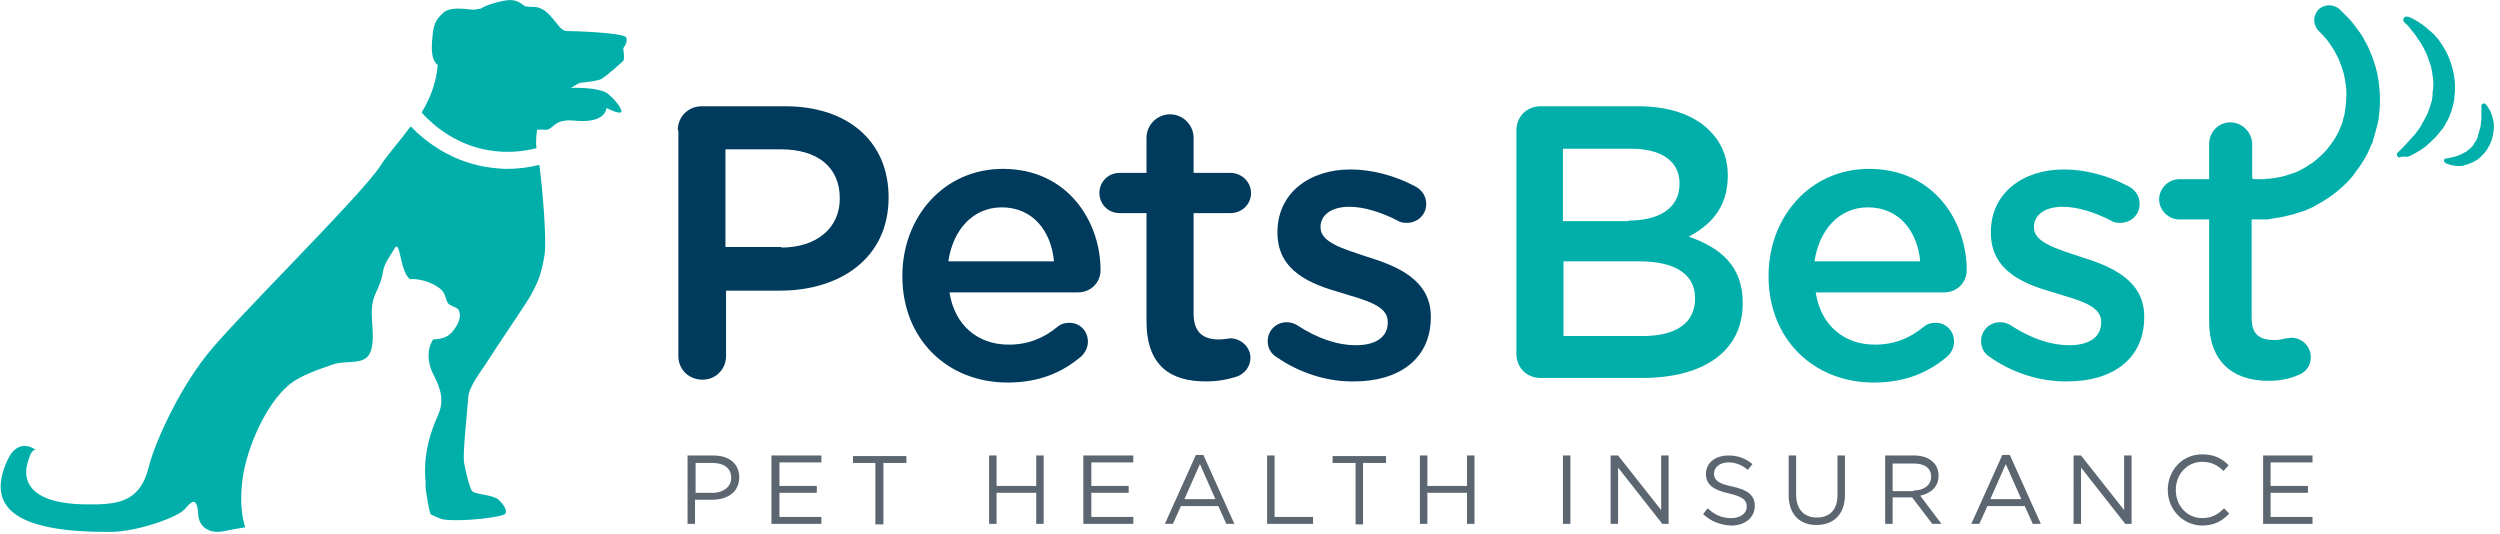 <svg width="468" height="100" viewBox="0 0 468 100" fill="none" xmlns="http://www.w3.org/2000/svg">
<path d="M126.882 24.409C126.882 21.828 128.817 19.893 131.398 19.893H146.989C158.925 19.893 166.344 26.667 166.344 36.882V36.989C166.344 48.388 157.205 54.408 146.022 54.408H135.914V66.667C135.914 69.139 133.978 71.076 131.505 71.076C128.925 71.076 126.989 69.139 126.989 66.667V24.409H126.882ZM146.236 46.344C153.011 46.344 157.205 42.58 157.205 37.205V37.097C157.205 31.183 152.904 27.958 146.236 27.958H135.806V46.237H146.236V46.344ZM188.602 71.613C177.42 71.613 168.925 63.549 168.925 51.72V51.613C168.925 40.646 176.666 31.613 187.743 31.613C200 31.613 206.022 41.613 206.022 50.538C206.022 53.01 204.085 54.731 201.828 54.731H177.742C178.71 60.968 183.118 64.517 188.817 64.517C192.581 64.517 195.484 63.226 197.957 61.183C198.603 60.646 199.247 60.43 200.215 60.43C202.151 60.43 203.656 61.936 203.656 63.978C203.656 65.054 203.118 66.022 202.473 66.667C198.925 69.678 194.624 71.613 188.602 71.613V71.613ZM197.312 48.925C196.775 43.226 193.334 38.818 187.527 38.818C182.151 38.818 178.387 43.011 177.527 48.925H197.312ZM214.624 60.108V39.893H209.569C207.419 39.893 205.806 38.172 205.806 36.129C205.806 33.978 207.527 32.366 209.57 32.366H214.624V25.807C214.624 23.441 216.56 21.398 219.033 21.398C221.398 21.398 223.441 23.334 223.441 25.807V32.366H230.323C232.473 32.366 234.194 34.087 234.194 36.129C234.194 38.28 232.473 39.893 230.323 39.893H223.441V58.709C223.441 62.15 225.161 63.548 228.172 63.548C229.14 63.548 230.108 63.333 230.323 63.333C232.258 63.333 234.086 64.946 234.086 66.989C234.086 68.601 233.011 69.892 231.72 70.429C229.785 71.075 227.956 71.398 225.699 71.398C219.247 71.398 214.624 68.601 214.624 60.107V60.108ZM239.032 66.882C238.065 66.344 237.312 65.269 237.312 63.871C237.312 61.936 238.817 60.323 240.86 60.323C241.613 60.323 242.258 60.538 242.796 60.86C246.56 63.333 250.323 64.624 253.871 64.624C257.635 64.624 259.785 63.011 259.785 60.43V60.216C259.785 57.205 255.699 56.237 251.183 54.839C245.484 53.226 239.14 50.86 239.14 43.548V43.441C239.14 36.129 245.161 31.72 252.795 31.72C256.882 31.72 261.183 32.904 264.839 34.839C266.129 35.484 266.989 36.667 266.989 38.172C266.989 40.216 265.376 41.72 263.334 41.72C262.581 41.72 262.151 41.613 261.613 41.29C258.495 39.678 255.269 38.71 252.581 38.71C249.14 38.71 247.205 40.323 247.205 42.474V42.581C247.205 45.377 251.398 46.559 255.914 48.065C261.505 49.785 267.85 52.366 267.85 59.248V59.355C267.85 67.419 261.614 71.398 253.548 71.398C248.817 71.506 243.548 70 239.032 66.882V66.882Z" fill="#003A5D"/>
<path d="M283.871 24.409C283.871 21.827 285.807 19.893 288.387 19.893H306.666C312.472 19.893 317.096 21.506 320 24.408C322.258 26.666 323.441 29.463 323.441 32.795V32.904C323.441 39.032 320 42.258 316.129 44.301C322.042 46.344 326.236 49.785 326.236 56.666V56.775C326.236 65.914 318.709 70.753 307.419 70.753H288.387C285.806 70.753 283.871 68.817 283.871 66.237V24.409ZM304.839 41.291C310.537 41.291 314.408 39.032 314.408 34.409V34.301C314.408 30.323 311.182 27.849 305.483 27.849H292.582V41.398H304.84V41.29L304.839 41.291ZM307.527 62.904C313.656 62.904 317.312 60.537 317.312 55.914V55.806C317.312 51.505 313.871 48.925 306.882 48.925H292.688V62.904H307.527ZM350.752 71.613C339.57 71.613 331.075 63.549 331.075 51.72V51.613C331.075 40.645 338.817 31.613 349.892 31.613C362.151 31.613 368.172 41.613 368.172 50.537C368.172 53.01 366.236 54.731 363.978 54.731H339.892C340.86 60.967 345.269 64.516 350.968 64.516C354.732 64.516 357.634 63.225 360.107 61.183C360.752 60.645 361.398 60.43 362.365 60.43C364.302 60.43 365.806 61.935 365.806 63.978C365.806 65.054 365.269 66.022 364.623 66.666C361.075 69.677 356.774 71.613 350.752 71.613V71.613ZM359.462 48.925C358.925 43.225 355.483 38.817 349.677 38.817C344.301 38.817 340.537 43.011 339.677 48.925H359.462H359.462ZM372.581 66.882C371.612 66.344 370.86 65.269 370.86 63.871C370.86 61.935 372.365 60.323 374.408 60.323C375.161 60.323 375.806 60.537 376.344 60.86C380.108 63.333 383.872 64.624 387.419 64.624C391.182 64.624 393.333 63.011 393.333 60.43V60.215C393.333 57.205 389.247 56.236 384.731 54.839C379.032 53.225 372.688 50.86 372.688 43.548V43.441C372.688 36.129 378.71 31.72 386.343 31.72C390.43 31.72 394.731 32.904 398.387 34.838C399.678 35.484 400.537 36.666 400.537 38.172C400.537 40.215 398.924 41.72 396.882 41.72C396.129 41.72 395.699 41.613 395.161 41.29C392.042 39.677 388.817 38.71 386.129 38.71C382.688 38.71 380.752 40.323 380.752 42.474V42.581C380.752 45.377 384.946 46.559 389.462 48.065C395.053 49.785 401.398 52.365 401.398 59.247V59.355C401.398 67.419 395.162 71.398 387.096 71.398C382.365 71.505 376.989 70 372.581 66.882V66.882ZM449.247 29.463C448.924 29.463 448.71 29.247 448.71 29.032C448.71 28.817 448.71 28.602 448.924 28.495L449.892 27.527C450.538 26.882 451.29 26.022 452.151 25.055L452.472 24.624C452.795 24.194 453.118 23.764 453.333 23.333C453.763 22.581 454.086 21.936 454.408 21.29C454.731 20.537 454.946 19.785 455.161 19.14C455.161 19.032 455.269 18.817 455.269 18.71L455.376 17.849V17.419C455.376 17.096 455.483 16.882 455.483 16.559C455.592 15.699 455.483 14.839 455.376 14.086C455.269 13.334 455.161 12.473 454.839 11.72C454.516 10.753 454.301 10.107 453.978 9.57C453.763 9.032 453.332 8.279 452.903 7.634L452.795 7.527C452.472 6.989 452.15 6.559 451.828 6.129C451.505 5.699 451.182 5.376 450.968 5.054C450.752 4.839 450.645 4.624 450.43 4.516L450 4.086C449.892 3.978 449.892 3.871 449.892 3.656C449.892 3.548 450 3.334 450.107 3.226C450.215 3.118 450.322 3.118 450.537 3.118H450.752L451.075 3.226C451.182 3.226 451.182 3.334 451.29 3.334C451.505 3.441 451.72 3.441 451.935 3.656L452.151 3.764C452.472 3.978 452.903 4.194 453.332 4.516C453.656 4.731 453.871 4.946 454.193 5.162C454.408 5.376 454.731 5.592 455.053 5.914C455.376 6.236 455.699 6.452 455.913 6.775C456.236 7.096 456.559 7.42 456.774 7.849C457.312 8.602 457.849 9.463 458.28 10.431C458.925 11.935 459.677 14.194 459.57 16.775C459.57 17.205 459.57 17.527 459.462 17.956V18.495L459.247 19.57C459.247 19.677 459.14 19.893 459.14 20C458.817 21.183 458.387 22.258 457.849 23.118C457.634 23.548 457.312 24.086 456.989 24.409C456.666 24.839 456.343 25.161 456.022 25.591C455.376 26.236 454.731 26.882 454.085 27.419C453.052 28.19 451.934 28.84 450.752 29.355C449.892 29.247 449.354 29.355 449.247 29.463V29.463ZM460.322 31.076C459.677 31.076 458.924 30.968 458.386 30.753C457.957 30.645 457.742 30.537 457.742 30.43C457.634 30.323 457.527 30.323 457.527 30.215V29.893C457.634 29.785 457.742 29.677 457.849 29.677C457.849 29.677 458.064 29.677 458.494 29.57C459.032 29.463 459.57 29.355 460.107 29.14C460.43 29.032 460.645 28.925 461.075 28.71C461.182 28.602 461.398 28.495 461.505 28.495C461.612 28.387 461.72 28.387 461.828 28.28L461.935 28.172C462.258 27.957 462.472 27.742 462.688 27.526L462.795 27.419L463.441 26.452C463.656 26.129 463.763 25.806 463.871 25.484V25.376C463.978 25.054 464.086 24.624 464.193 24.301C464.301 23.871 464.408 23.548 464.408 23.226C464.408 22.904 464.516 22.473 464.516 22.151V21.613V20.537V19.785C464.516 19.57 464.731 19.355 464.946 19.355C465.053 19.355 465.269 19.463 465.269 19.463C465.269 19.463 465.483 19.677 465.699 20C465.806 20.215 465.913 20.43 466.129 20.645C466.236 20.968 466.452 21.398 466.559 21.827C466.774 22.473 466.989 23.441 466.774 24.731C466.666 25.806 466.236 26.989 465.592 27.957C465.269 28.495 464.839 28.925 464.408 29.355C463.978 29.785 463.441 30.107 463.011 30.323C462.795 30.43 462.472 30.537 462.258 30.645C462.042 30.753 461.72 30.86 461.505 30.86C461.182 31.076 460.752 31.076 460.322 31.076V31.076ZM445.483 17.312C445.376 15.699 445.161 14.086 444.731 12.581C444.301 11.075 443.763 9.785 443.225 8.602C442.903 8.065 442.58 7.42 442.365 6.989C442.042 6.452 441.72 6.022 441.398 5.592C440.752 4.731 440.215 3.978 439.677 3.441L438.386 2.15L437.957 1.72C436.882 0.753 435.161 0.753 434.086 1.72C433.011 2.796 432.903 4.516 433.978 5.699L434.193 5.914L434.516 6.236C434.731 6.452 435.053 6.775 435.376 7.205C435.806 7.635 436.129 8.172 436.559 8.817C436.774 9.14 436.989 9.463 437.204 9.893L437.85 11.184C438.172 12.043 438.602 13.011 438.817 14.086C439.032 15.161 439.247 16.344 439.247 17.527C439.247 18.709 439.14 19.893 438.924 21.183C438.817 21.828 438.602 22.366 438.494 22.904C438.387 23.226 438.28 23.549 438.064 23.978L437.957 24.194V24.408C438.064 24.194 437.957 24.301 437.957 24.301L437.742 24.731C437.204 25.914 436.451 26.882 435.699 27.849C434.946 28.817 433.978 29.57 433.118 30.322C432.151 30.967 431.182 31.613 430.215 32.043C429.768 32.269 429.3 32.449 428.817 32.581C428.387 32.688 427.849 32.904 427.419 33.011C426.559 33.225 425.699 33.334 424.946 33.441C424.623 33.441 424.193 33.441 423.871 33.548H422.365C422.151 33.548 421.935 33.548 421.72 33.441H421.612V26.989C421.612 24.839 419.785 22.904 417.527 22.904C415.269 22.904 413.548 24.731 413.548 26.989V33.548H407.957C405.913 33.548 404.193 35.269 404.193 37.312C404.193 39.355 405.913 41.075 407.957 41.075H413.548V60.215C413.548 67.312 417.634 71.29 424.623 71.29C426.666 71.29 428.494 70.968 430.214 70.216C431.72 69.677 432.581 68.387 432.581 66.882C432.585 66.401 432.493 65.923 432.311 65.478C432.128 65.032 431.859 64.628 431.519 64.287C431.179 63.947 430.774 63.678 430.328 63.495C429.883 63.313 429.406 63.221 428.924 63.225C428.602 63.225 428.279 63.334 427.957 63.334C427.419 63.441 426.774 63.657 425.806 63.657C422.795 63.657 421.505 62.473 421.505 59.463V41.075H424.193C424.623 41.075 425.161 40.968 425.699 40.86C426.774 40.753 428.064 40.43 429.354 40.107C430 39.893 430.645 39.677 431.398 39.462C432.043 39.14 432.795 38.925 433.441 38.495C434.839 37.742 436.236 36.882 437.527 35.806C438.817 34.731 440.107 33.548 441.075 32.043C442.151 30.645 443.118 29.14 443.763 27.419L444.086 26.774L444.193 26.559V26.344L444.301 26.022C444.408 25.592 444.516 25.376 444.623 24.946C444.839 23.978 445.161 23.119 445.269 22.258C445.483 20.753 445.592 19.032 445.483 17.312V17.312Z" fill="#00AFAA"/>
<path d="M94.839 31.613C93.871 31.613 92.903 31.506 92.043 31.399C84.731 30.538 79.57 26.452 76.882 23.657C74.731 26.559 72.473 29.032 71.183 31.075C67.742 36.452 43.548 60.216 38.71 66.452C33.225 73.334 28.817 83.334 27.849 87.419C26.129 94.301 21.72 94.517 15.483 94.409C3.441 94.087 4.731 88.065 5.161 86.667C5.914 83.764 6.666 84.194 6.774 84.301C6.559 84.087 3.441 81.72 1.398 86.129C-2.796 95.269 3.334 99.678 20.645 99.57C25.699 99.57 33.441 96.775 34.623 95.269C35.806 93.871 36.882 92.797 37.096 96.237C37.312 99.678 40.645 99.57 40.645 99.57C41.935 99.57 42.904 99.14 45.913 98.71L45.806 98.388C44.946 95.592 45.053 91.936 45.483 89.14C46.343 83.657 49.677 75.807 54.086 72.043C56.343 70.216 59.463 69.248 62.15 68.279C64.946 67.205 68.817 68.818 69.57 65.161C70.323 61.829 68.817 58.279 70.215 55.161C70.968 53.441 71.397 52.689 71.72 50.753C71.935 49.248 73.225 47.635 73.978 46.344C74.946 45.054 74.946 51.076 76.774 52.259C78.71 52.043 82.043 53.226 83.011 54.731C83.441 55.377 83.441 56.13 83.871 56.775C84.301 57.312 85.592 57.528 85.807 57.957C86.559 59.248 85.698 60.86 84.731 62.043C83.656 63.334 82.473 63.441 81.075 63.549C79.893 65.377 80 67.85 81.075 70C82.581 72.904 83.225 75.055 81.935 77.85C80.108 81.936 79.247 86.022 79.677 90.216V91.29C79.893 93.227 80.215 94.84 80.537 96.129C80.537 96.237 80.86 96.452 82.474 97.097C84.086 97.742 92.043 97.205 94.301 96.344C95.269 96.022 94.408 94.517 93.334 93.549C92.258 92.581 88.924 92.581 88.387 91.936C87.849 91.183 87.204 88.388 86.882 86.667C86.559 84.947 87.527 76.775 87.634 74.517C87.742 72.259 90.215 69.355 91.398 67.419C92.58 65.484 98.387 56.989 99.247 55.484C100.538 53.119 101.29 51.72 101.935 47.742C102.365 45.161 101.613 35.7 100.968 30.86C98.965 31.369 96.906 31.622 94.839 31.613V31.613Z" fill="#00AFAA"/>
<path d="M117.204 6.989C116.666 6.129 107.634 5.807 106.022 5.807C104.408 5.807 103.118 1.398 100 1.29C99.57 1.29 99.032 1.29 98.28 1.183L98.172 1.076C96.559 -0.107 95.806 -0.215 93.441 0.323C92.258 0.646 90.968 0.968 90 1.614C89.247 1.72 88.602 1.828 88.602 1.828C86.666 1.613 84.192 1.29 83.011 2.366C81.612 3.657 81.183 4.408 80.968 6.775C80.752 8.925 80.645 11.184 81.935 12.151C81.72 15.377 80.537 18.387 78.924 21.076C81.075 23.441 85.699 27.527 92.581 28.28C95.161 28.602 97.849 28.387 100.43 27.742C100.215 26.451 100.537 24.301 100.537 24.301C100.537 24.301 101.398 24.194 102.043 24.301C102.688 24.408 103.333 23.764 103.871 23.334C104.408 22.904 105.376 22.366 107.527 22.581C109.677 22.796 111.291 22.581 112.365 21.936C113.441 21.29 113.548 20.216 113.548 20.216C113.548 20.216 115.376 21.183 116.129 21.076C116.882 20.968 115.483 18.925 113.763 17.527C112.042 16.237 106.882 16.452 106.882 16.452C106.882 16.452 108.387 15.484 108.709 15.484C109.032 15.484 111.827 15.161 112.473 14.838C113.225 14.517 116.343 11.72 116.666 11.398C116.989 11.076 116.666 9.032 116.666 9.032C116.666 9.032 117.634 7.85 117.204 6.989V6.989Z" fill="#00AFAA"/>
<path d="M128.709 85.269H133.548C136.452 85.269 138.387 86.775 138.387 89.355C138.387 92.151 136.129 93.548 133.333 93.548H130.107V98.065H128.71V85.269H128.709ZM133.334 92.258C135.484 92.258 136.882 91.076 136.882 89.463C136.882 87.635 135.484 86.666 133.441 86.666H130.215V92.257H133.334V92.258ZM144.516 85.269H153.764V86.56H145.914V90.968H152.904V92.258H145.914V96.775H153.764V98.065H144.409V85.269H144.516ZM163.978 86.666H159.678V85.376H169.678V86.667H165.376V98.172H163.871V86.666H163.978ZM185.161 85.269H186.559V90.968H193.978V85.268H195.376V98.065H193.978V92.258H186.56V98.065H185.161V85.269ZM202.904 85.269H212.151V86.56H204.301V90.968H211.29V92.258H204.301V96.775H212.151V98.065H202.796V85.269H202.904ZM223.871 85.161H225.269L231.075 98.065H229.57L228.064 94.731H221.075L219.57 98.065H218.064L223.871 85.161ZM227.527 93.441L224.624 86.882L221.72 93.441H227.527ZM237.204 85.269H238.602V96.775H245.806V98.065H237.204V85.269ZM253.764 86.666H249.463V85.376H259.463V86.667H255.161V98.172H253.764V86.666ZM265.806 85.269H267.204V90.968H274.624V85.268H276.022V98.065H274.624V92.258H267.204V98.065H265.806V85.269ZM292.581 85.269H293.978V98.065H292.581V85.269ZM301.505 85.269H302.904L310.967 95.484V85.269H312.365V98.065H311.184L302.904 87.527V98.065H301.505V85.269ZM318.817 96.236L319.677 95.161C320.968 96.344 322.258 96.989 324.086 96.989C325.806 96.989 326.989 96.129 326.989 94.839C326.989 93.656 326.344 93.011 323.656 92.366C320.753 91.721 319.354 90.753 319.354 88.71C319.354 86.666 321.075 85.269 323.548 85.269C325.376 85.269 326.774 85.806 328.064 86.882L327.204 87.957C326.022 86.989 324.839 86.559 323.548 86.559C321.935 86.559 320.86 87.527 320.86 88.602C320.86 89.785 321.505 90.538 324.301 91.075C327.204 91.72 328.494 92.688 328.494 94.731C328.494 96.882 326.667 98.387 324.085 98.387C322.043 98.28 320.322 97.635 318.817 96.236V96.236ZM334.839 92.688V85.269H336.236V92.581C336.236 95.376 337.742 96.881 340.107 96.881C342.473 96.881 343.978 95.484 343.978 92.688V85.269H345.376V92.581C345.376 96.345 343.225 98.28 340 98.28C336.989 98.28 334.839 96.344 334.839 92.688V92.688ZM352.795 85.269H358.28C359.893 85.269 361.075 85.699 361.935 86.56C362.581 87.205 362.904 88.065 362.904 89.033C362.904 91.183 361.398 92.365 359.463 92.796L363.441 98.065H361.72L357.956 93.119H354.302V98.065H352.904V85.269H352.795ZM358.172 91.828C360.108 91.828 361.505 90.86 361.505 89.247C361.505 87.635 360.323 86.775 358.28 86.775H354.301V91.936H358.172V91.828ZM374.839 85.161H376.236L382.043 98.065H380.537L379.032 94.731H372.043L370.537 98.065H369.032L374.839 85.161ZM378.387 93.441L375.484 86.882L372.581 93.441H378.387ZM388.173 85.269H389.57L397.634 95.484V85.269H399.032V98.065H397.85L389.57 87.527V98.065H388.172L388.173 85.269ZM405.806 91.72C405.806 88.065 408.494 85.054 412.258 85.054C414.624 85.054 416.022 85.914 417.204 87.096L416.236 88.172C415.161 87.096 413.978 86.452 412.258 86.452C409.463 86.452 407.312 88.71 407.312 91.72C407.312 94.731 409.463 96.989 412.257 96.989C413.978 96.989 415.161 96.344 416.344 95.162L417.312 96.129C416.021 97.527 414.516 98.387 412.151 98.387C408.602 98.28 405.806 95.376 405.806 91.72ZM423.656 85.269H432.904V86.56H425.054V90.968H432.043V92.258H425.054V96.775H432.904V98.065H423.656V85.269Z" fill="#5C6670"/>
</svg>
